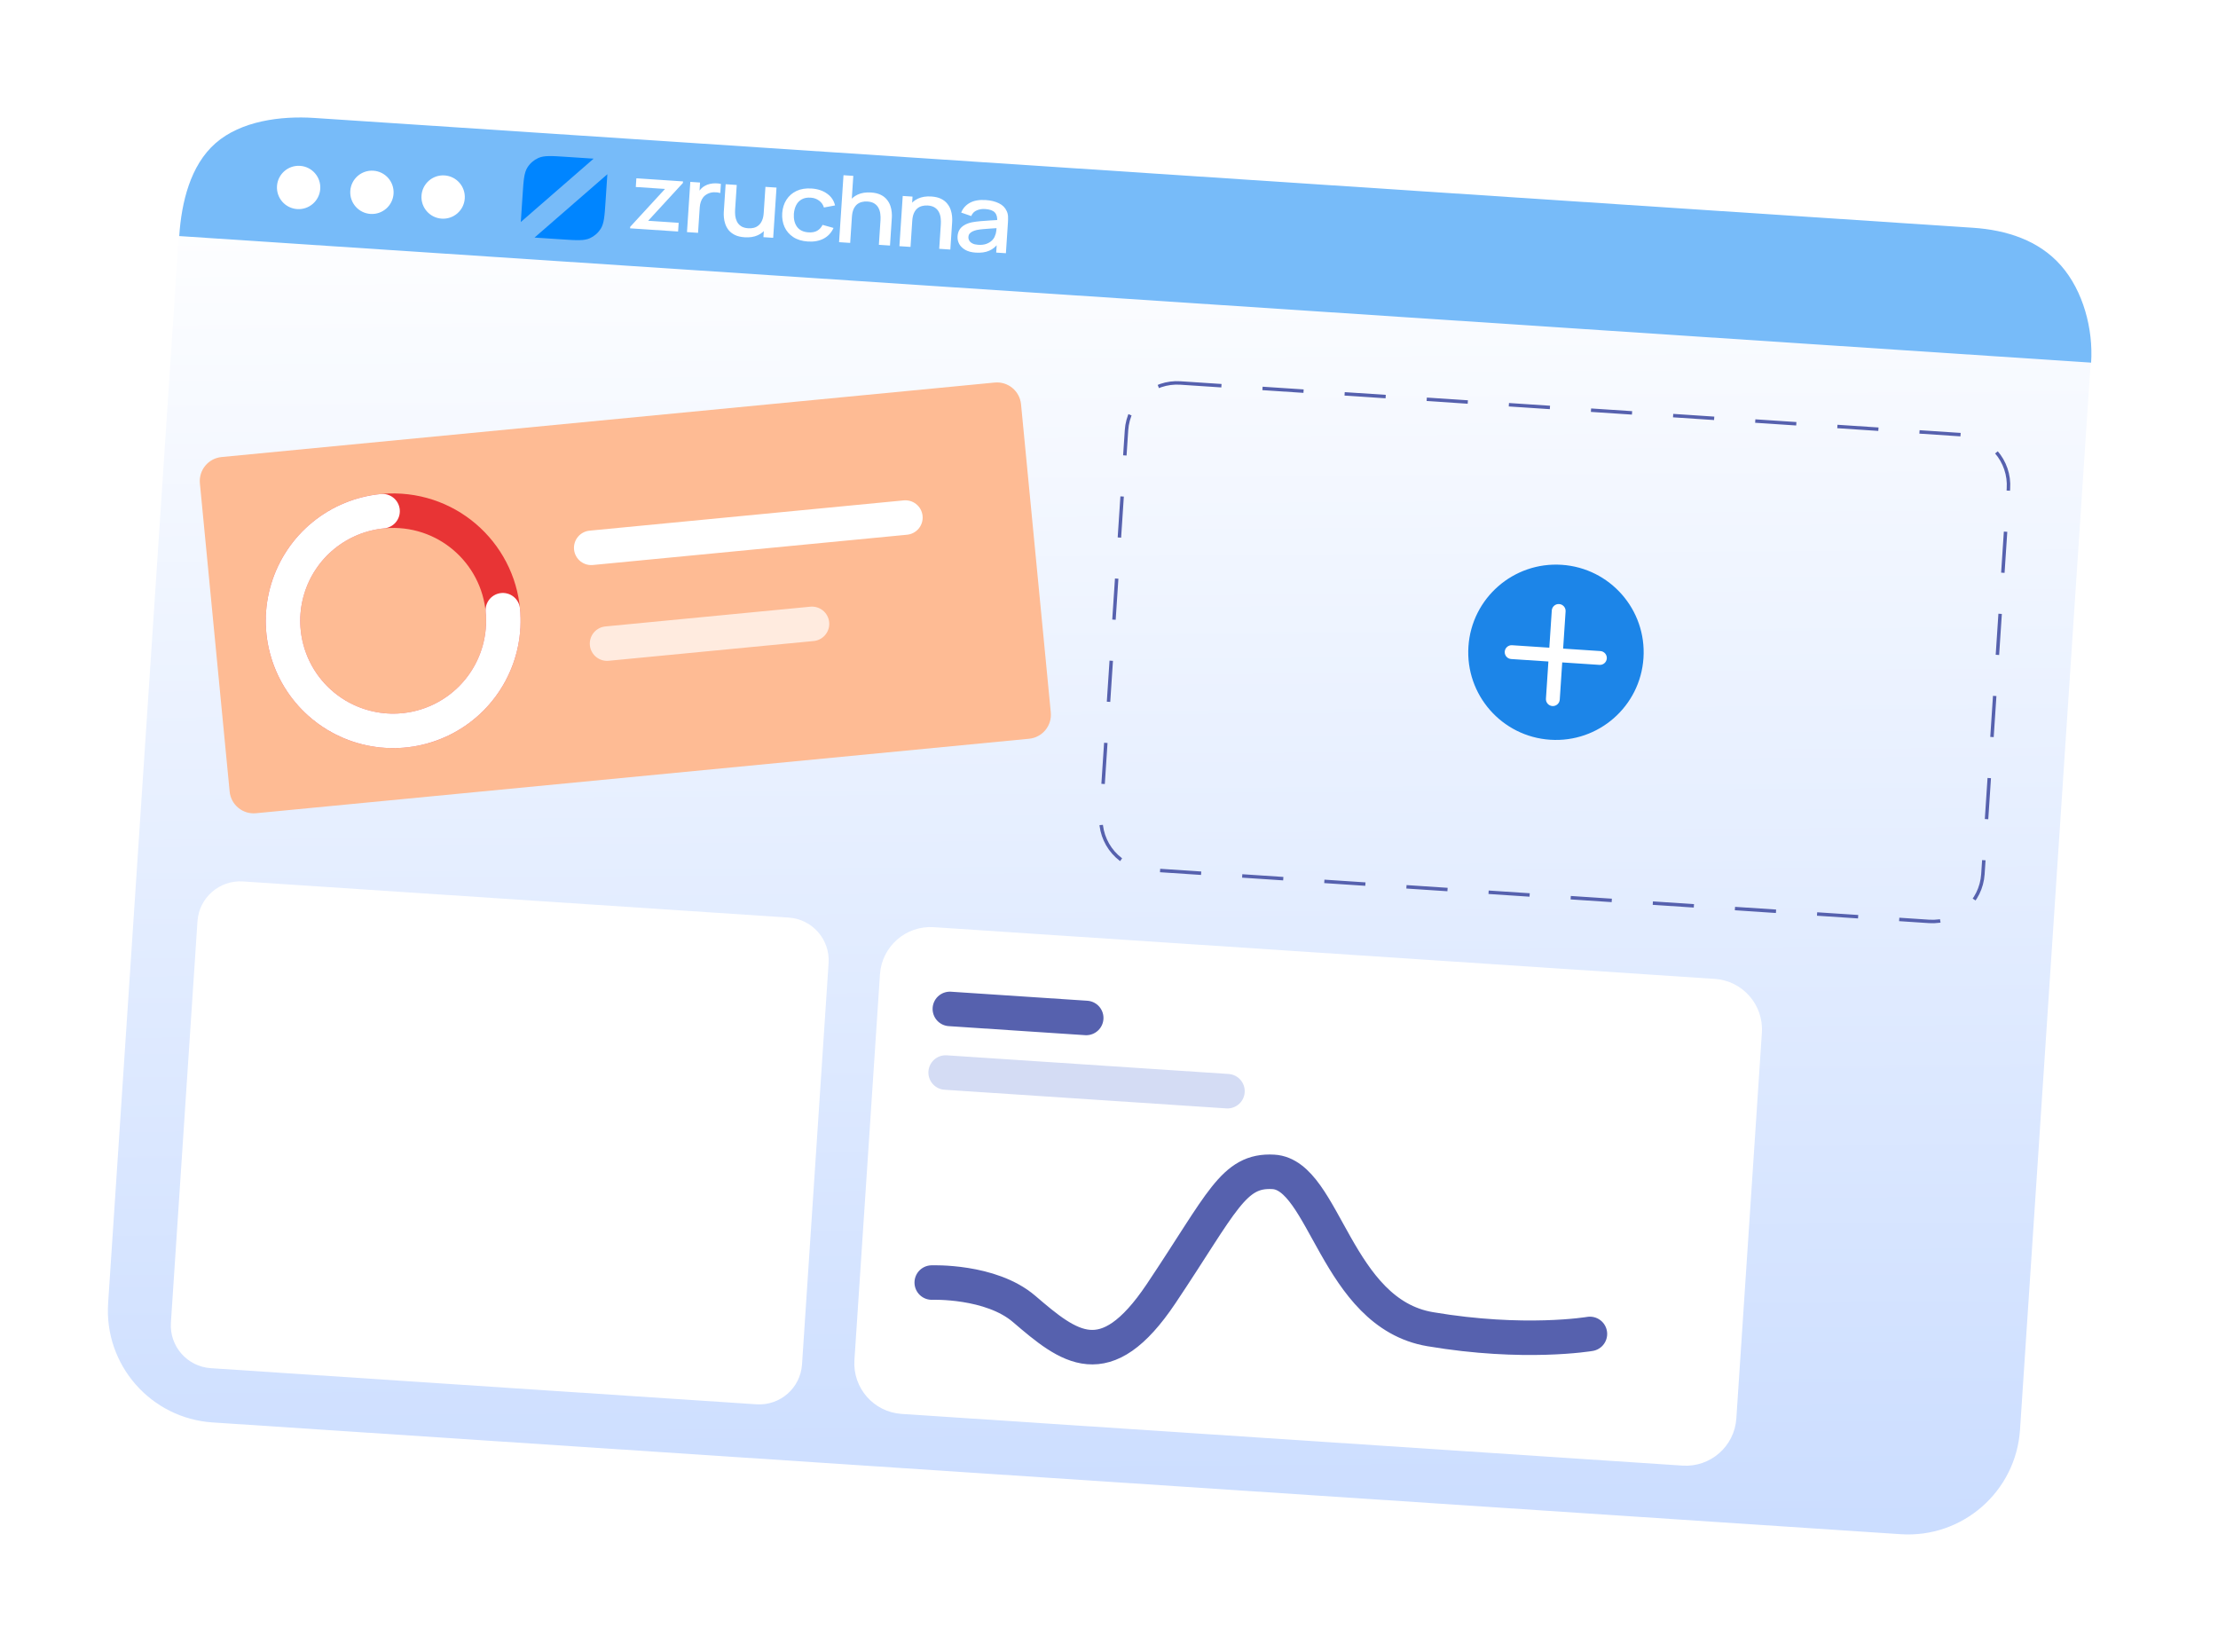 <svg width="643" height="479" viewBox="0 0 643 479" fill="none" xmlns="http://www.w3.org/2000/svg">
<g clip-path="url(#clip0_234_1777)">
<g filter="url(#filter0_d_234_1777)">
<path d="M575.812 66.283L86.426 33.885C68.512 32.699 53.029 46.25 51.844 64.152L31.345 373.797C30.16 391.699 43.721 407.172 61.635 408.358L551.021 440.756C568.935 441.942 584.417 428.391 585.602 410.489L606.102 100.844C607.287 82.942 593.726 67.469 575.812 66.283Z" fill="url(#paint0_linear_234_1777)"/>
</g>
<path d="M91.081 34.192L571.949 66.027C581.682 66.671 591.074 69.667 597.5 77C603.926 84.332 606.86 95.4 606.216 105.126L51.959 68.434C52.602 58.708 55.163 47.921 62.5 41.5C69.837 35.078 81.349 33.548 91.081 34.192Z" fill="#77BBF9"/>
<path d="M342.191 111.025L568.571 126.012C572.455 126.269 576.077 128.057 578.642 130.984C581.207 133.91 582.503 137.735 582.246 141.616L574.843 253.446C574.586 257.327 572.797 260.948 569.869 263.511C566.94 266.073 563.114 267.368 559.23 267.111L332.85 252.125C328.966 251.867 325.343 250.079 322.779 247.153C320.214 244.226 318.917 240.402 319.174 236.52L326.578 124.69C326.705 122.769 327.21 120.89 328.063 119.164C328.917 117.437 330.102 115.895 331.552 114.626C333.002 113.357 334.687 112.386 336.513 111.768C338.339 111.15 340.268 110.898 342.191 111.025Z" stroke="#5661AE" stroke-miterlimit="10" stroke-dasharray="11.93 11.93"/>
<path d="M497.096 283.772L270.716 268.785C262.627 268.25 255.637 274.369 255.102 282.451L247.699 394.281C247.164 402.363 253.286 409.35 261.375 409.886L487.755 424.872C495.843 425.408 502.833 419.289 503.368 411.207L510.771 299.377C511.306 291.294 505.184 284.308 497.096 283.772Z" fill="white"/>
<path d="M228.641 266L70.455 255.528C63.613 255.075 57.699 260.251 57.247 267.088L49.545 383.428C49.092 390.265 54.272 396.175 61.114 396.628L219.3 407.101C226.143 407.554 232.056 402.377 232.508 395.54L240.21 279.201C240.663 272.364 235.484 266.453 228.641 266Z" fill="white"/>
<path d="M270.111 371.807C270.111 371.807 287.197 371.144 296.893 379.452C309.898 390.593 320.394 399.224 336.605 375.029C354.365 348.523 357.508 339.061 369.14 339.718C384.07 340.56 387.265 380.691 414.591 385.321C441.917 389.951 460.921 386.696 460.921 386.696" stroke="#5661AE" stroke-width="10" stroke-miterlimit="10" stroke-linecap="round"/>
<path d="M275.362 292.482L314.898 295.1" stroke="#5661AE" stroke-width="10" stroke-miterlimit="10" stroke-linecap="round"/>
<path d="M274.142 310.921L355.845 316.33" stroke="#D4DCF4" stroke-width="10" stroke-miterlimit="10" stroke-linecap="round"/>
<path d="M86.156 60.612C89.619 60.841 92.612 58.221 92.841 54.761C93.07 51.3 90.449 48.308 86.986 48.079C83.523 47.85 80.53 50.47 80.301 53.931C80.072 57.391 82.693 60.382 86.156 60.612Z" fill="white"/>
<path d="M107.405 62.018C110.868 62.248 113.862 59.628 114.091 56.168C114.32 52.707 111.698 49.715 108.235 49.486C104.772 49.257 101.779 51.877 101.55 55.337C101.321 58.798 103.943 61.789 107.405 62.018Z" fill="white"/>
<path d="M128.048 63.385C131.511 63.614 134.505 60.995 134.734 57.534C134.963 54.073 132.341 51.082 128.878 50.853C125.415 50.623 122.422 53.243 122.193 56.704C121.964 60.164 124.586 63.156 128.048 63.385Z" fill="white"/>
<path d="M449.394 214.448C463.406 215.376 475.517 204.775 476.444 190.772C477.371 176.769 466.764 164.665 452.751 163.737C438.738 162.81 426.628 173.409 425.701 187.413C424.774 201.416 435.381 213.521 449.394 214.448Z" fill="#1C85E8"/>
<path d="M453.868 177.244C453.941 176.139 453.104 175.184 451.998 175.111C450.892 175.038 449.936 175.874 449.863 176.979L448.171 202.547C448.097 203.653 448.934 204.607 450.041 204.681C451.147 204.754 452.102 203.918 452.175 202.812L453.868 177.244Z" fill="white"/>
<path d="M463.679 192.744C464.785 192.817 465.741 191.981 465.814 190.875C465.887 189.769 465.05 188.815 463.944 188.741L438.36 187.048C437.254 186.974 436.298 187.811 436.224 188.917C436.151 190.022 436.989 190.977 438.095 191.05L463.679 192.744Z" fill="white"/>
<path d="M288.363 110.898L64.239 132.492C60.393 132.862 57.576 136.278 57.947 140.122L66.574 229.466C66.945 233.309 70.364 236.124 74.21 235.753L298.334 214.159C302.18 213.788 304.997 210.373 304.626 206.529L295.998 117.185C295.627 113.342 292.209 110.527 288.363 110.898Z" fill="#FEBB94"/>
<path d="M171.392 158.814L262.478 150.038" stroke="white" stroke-width="10" stroke-miterlimit="10" stroke-linecap="round"/>
<path opacity="0.7" d="M175.983 186.581L235.401 180.855" stroke="white" stroke-width="10" stroke-miterlimit="10" stroke-linecap="round"/>
<path d="M111.87 211.808C129.471 212.973 144.683 199.658 145.848 182.069C147.012 164.479 133.688 149.275 116.086 148.11C98.485 146.945 83.273 160.259 82.108 177.849C80.944 195.439 94.268 210.643 111.87 211.808Z" stroke="#E83435" stroke-width="10" stroke-miterlimit="10"/>
<path d="M145.77 176.895C146.377 183.179 145.105 189.502 142.116 195.062C139.127 200.624 134.555 205.174 128.978 208.139C123.402 211.104 117.07 212.348 110.785 211.717C104.5 211.085 98.543 208.605 93.668 204.59C88.793 200.575 85.218 195.206 83.396 189.161C81.574 183.116 81.587 176.667 83.433 170.63C85.278 164.593 88.874 159.239 93.765 155.243C98.656 151.249 104.623 148.793 110.91 148.187" stroke="white" stroke-width="10" stroke-miterlimit="10" stroke-linecap="round"/>
<g clip-path="url(#clip1_234_1777)">
<path d="M151.503 56.476C151.785 52.219 151.926 50.091 152.906 48.541C153.663 47.343 154.756 46.392 156.051 45.805C157.728 45.045 159.871 45.187 164.157 45.471L172.093 45.996L150.98 64.357L151.503 56.476Z" fill="#0085FF"/>
<path d="M175.551 58.391C175.269 62.648 175.128 64.776 174.147 66.326C173.39 67.523 172.297 68.474 171.002 69.062C169.325 69.822 167.182 69.68 162.896 69.396L154.96 68.871L176.073 50.51L175.551 58.391Z" fill="#0085FF"/>
<path d="M182.668 66.193L182.697 65.748L192.786 54.773L184.317 54.212L184.484 51.691L198.001 52.587L197.971 53.045L187.898 64.008L196.747 64.594L196.58 67.115L182.668 66.193Z" fill="white"/>
<path d="M199.157 67.285L200.121 52.727L202.949 52.914L202.716 56.446L202.351 55.962C202.584 55.508 202.876 55.098 203.226 54.733C203.576 54.359 203.973 54.061 204.415 53.837C204.849 53.595 205.324 53.419 205.84 53.309C206.367 53.19 206.9 53.136 207.439 53.144C207.979 53.144 208.495 53.2 208.986 53.314L208.811 55.956C208.282 55.795 207.686 55.719 207.024 55.73C206.371 55.74 205.761 55.885 205.193 56.163C204.656 56.426 204.222 56.758 203.89 57.16C203.568 57.563 203.324 58.021 203.157 58.533C202.992 59.037 202.89 59.576 202.852 60.151L202.365 67.498L199.157 67.285Z" fill="white"/>
<path d="M215.863 68.784C214.728 68.709 213.786 68.484 213.037 68.11C212.288 67.735 211.687 67.271 211.235 66.718C210.794 66.156 210.467 65.557 210.255 64.92C210.042 64.283 209.91 63.665 209.858 63.066C209.806 62.467 209.795 61.942 209.825 61.493L210.361 53.405L213.585 53.619L213.11 60.777C213.073 61.343 213.085 61.93 213.146 62.539C213.218 63.139 213.385 63.706 213.644 64.237C213.915 64.77 214.308 65.211 214.824 65.561C215.351 65.912 216.05 66.116 216.922 66.174C217.489 66.212 218.032 66.166 218.55 66.038C219.068 65.901 219.526 65.66 219.926 65.317C220.336 64.974 220.667 64.508 220.919 63.92C221.183 63.333 221.343 62.608 221.4 61.745L223.333 62.537C223.245 63.858 222.889 65.008 222.264 65.986C221.64 66.956 220.787 67.689 219.706 68.186C218.624 68.683 217.343 68.882 215.863 68.784ZM221.317 68.753L221.596 64.547L221.216 64.522L221.902 54.17L225.11 54.382L224.145 68.941L221.317 68.753Z" fill="white"/>
<path d="M234.192 70.012C232.509 69.901 231.101 69.474 229.97 68.731C228.838 67.988 227.996 67.016 227.445 65.815C226.903 64.615 226.676 63.278 226.763 61.803C226.873 60.303 227.285 58.999 228 57.891C228.715 56.774 229.688 55.927 230.917 55.349C232.147 54.772 233.593 54.538 235.255 54.648C237.049 54.767 238.554 55.264 239.768 56.139C240.993 57.014 241.763 58.153 242.077 59.555L238.861 60.154C238.601 59.315 238.126 58.648 237.436 58.151C236.757 57.645 235.956 57.362 235.034 57.301C233.989 57.232 233.118 57.395 232.42 57.791C231.722 58.178 231.187 58.739 230.812 59.472C230.438 60.205 230.213 61.057 230.139 62.027C230.05 63.528 230.355 64.767 231.053 65.743C231.763 66.719 232.867 67.257 234.367 67.357C235.391 67.425 236.231 67.273 236.887 66.901C237.553 66.521 238.08 65.951 238.466 65.191L241.645 66.079C241.014 67.463 240.054 68.496 238.767 69.178C237.48 69.851 235.955 70.129 234.192 70.012Z" fill="white"/>
<path d="M254.786 70.97L255.26 63.812C255.298 63.246 255.281 62.663 255.208 62.063C255.147 61.454 254.981 60.883 254.711 60.351C254.451 59.819 254.058 59.378 253.531 59.027C253.015 58.677 252.321 58.473 251.449 58.415C250.881 58.378 250.338 58.427 249.82 58.565C249.303 58.693 248.839 58.928 248.429 59.271C248.03 59.615 247.699 60.08 247.436 60.668C247.183 61.256 247.028 61.981 246.971 62.844L245.038 62.052C245.126 60.731 245.482 59.586 246.106 58.616C246.731 57.638 247.584 56.9 248.665 56.403C249.747 55.906 251.028 55.707 252.508 55.805C253.643 55.88 254.585 56.105 255.334 56.479C256.083 56.854 256.678 57.322 257.119 57.884C257.572 58.437 257.904 59.032 258.116 59.669C258.328 60.306 258.46 60.924 258.512 61.523C258.564 62.122 258.576 62.647 258.546 63.096L258.01 71.184L254.786 70.97ZM243.246 70.206L244.532 50.795L247.375 50.983L246.681 61.457L247.061 61.482L246.469 70.419L243.246 70.206Z" fill="white"/>
<path d="M272.278 72.129L272.752 64.971C272.79 64.405 272.772 63.822 272.7 63.221C272.639 62.613 272.473 62.042 272.203 61.51C271.943 60.978 271.55 60.537 271.023 60.186C270.507 59.836 269.813 59.632 268.941 59.574C268.373 59.536 267.83 59.586 267.312 59.723C266.795 59.852 266.331 60.087 265.921 60.43C265.522 60.774 265.191 61.239 264.928 61.827C264.675 62.414 264.52 63.14 264.463 64.002L262.53 63.211C262.618 61.89 262.973 60.745 263.598 59.775C264.222 58.797 265.076 58.059 266.157 57.562C267.239 57.065 268.52 56.865 270 56.964C271.135 57.039 272.077 57.264 272.826 57.638C273.575 58.013 274.17 58.481 274.611 59.043C275.063 59.596 275.395 60.191 275.608 60.828C275.82 61.465 275.952 62.083 276.004 62.682C276.056 63.281 276.067 63.805 276.038 64.255L275.502 72.343L272.278 72.129ZM260.738 71.365L261.702 56.806L264.545 56.995L264.267 61.2L264.647 61.226L263.961 71.578L260.738 71.365Z" fill="white"/>
<path d="M282.857 73.236C281.641 73.156 280.635 72.89 279.84 72.441C279.046 71.982 278.457 71.41 278.075 70.726C277.704 70.033 277.544 69.292 277.597 68.501C277.645 67.764 277.835 67.127 278.166 66.589C278.497 66.051 278.964 65.608 279.567 65.26C280.171 64.903 280.902 64.631 281.759 64.444C282.502 64.304 283.339 64.192 284.271 64.11C285.203 64.027 286.18 63.956 287.202 63.898C288.234 63.84 289.256 63.781 290.268 63.722L289.075 64.211C289.171 63.071 288.953 62.209 288.422 61.623C287.901 61.029 286.956 60.686 285.588 60.596C284.726 60.538 283.924 60.666 283.18 60.978C282.437 61.281 281.897 61.831 281.559 62.63L278.647 61.625C279.136 60.403 279.972 59.461 281.156 58.799C282.35 58.138 283.895 57.87 285.791 57.996C287.26 58.093 288.523 58.403 289.578 58.924C290.643 59.437 291.398 60.191 291.841 61.186C292.073 61.68 292.202 62.194 292.227 62.728C292.253 63.262 292.246 63.835 292.205 64.446L291.611 73.41L288.798 73.224L289.019 69.894L289.538 70.362C288.785 71.431 287.863 72.205 286.772 72.683C285.693 73.153 284.388 73.337 282.857 73.236ZM283.572 70.968C284.474 71.028 285.259 70.94 285.926 70.704C286.594 70.46 287.14 70.13 287.565 69.716C287.989 69.302 288.278 68.861 288.431 68.393C288.632 67.973 288.761 67.494 288.817 66.956C288.883 66.419 288.927 65.989 288.948 65.665L289.959 66.071C288.947 66.139 288.027 66.2 287.198 66.253C286.37 66.307 285.618 66.365 284.942 66.429C284.276 66.484 283.681 66.566 283.154 66.676C282.709 66.782 282.308 66.918 281.951 67.084C281.604 67.25 281.32 67.461 281.1 67.718C280.889 67.974 280.771 68.296 280.746 68.683C280.721 69.06 280.804 69.418 280.995 69.755C281.187 70.084 281.495 70.357 281.918 70.574C282.342 70.792 282.893 70.923 283.572 70.968Z" fill="white"/>
</g>
</g>
<defs>
<filter id="filter0_d_234_1777" x="17.273" y="23.812" width="602.901" height="435.016" filterUnits="userSpaceOnUse" color-interpolation-filters="sRGB">
<feFlood flood-opacity="0" result="BackgroundImageFix"/>
<feColorMatrix in="SourceAlpha" type="matrix" values="0 0 0 0 0 0 0 0 0 0 0 0 0 0 0 0 0 0 127 0" result="hardAlpha"/>
<feOffset dy="4"/>
<feGaussianBlur stdDeviation="7"/>
<feComposite in2="hardAlpha" operator="out"/>
<feColorMatrix type="matrix" values="0 0 0 0 0.102 0 0 0 0 0.271 0 0 0 0 0.376 0 0 0 0.3 0"/>
<feBlend mode="normal" in2="BackgroundImageFix" result="effect1_dropShadow_234_1777"/>
<feBlend mode="normal" in="SourceGraphic" in2="effect1_dropShadow_234_1777" result="shape"/>
</filter>
<linearGradient id="paint0_linear_234_1777" x1="317.379" y1="48.28" x2="323.011" y2="851.161" gradientUnits="userSpaceOnUse">
<stop stop-color="white"/>
<stop offset="1" stop-color="#94B9FF"/>
</linearGradient>
<clipPath id="clip0_234_1777">
<rect width="615" height="439" fill="white" transform="translate(28.999) rotate(3.788)"/>
</clipPath>
<clipPath id="clip1_234_1777">
<rect width="146" height="29" fill="white" transform="translate(149.917 42) rotate(3.79)"/>
</clipPath>
</defs>
</svg>
